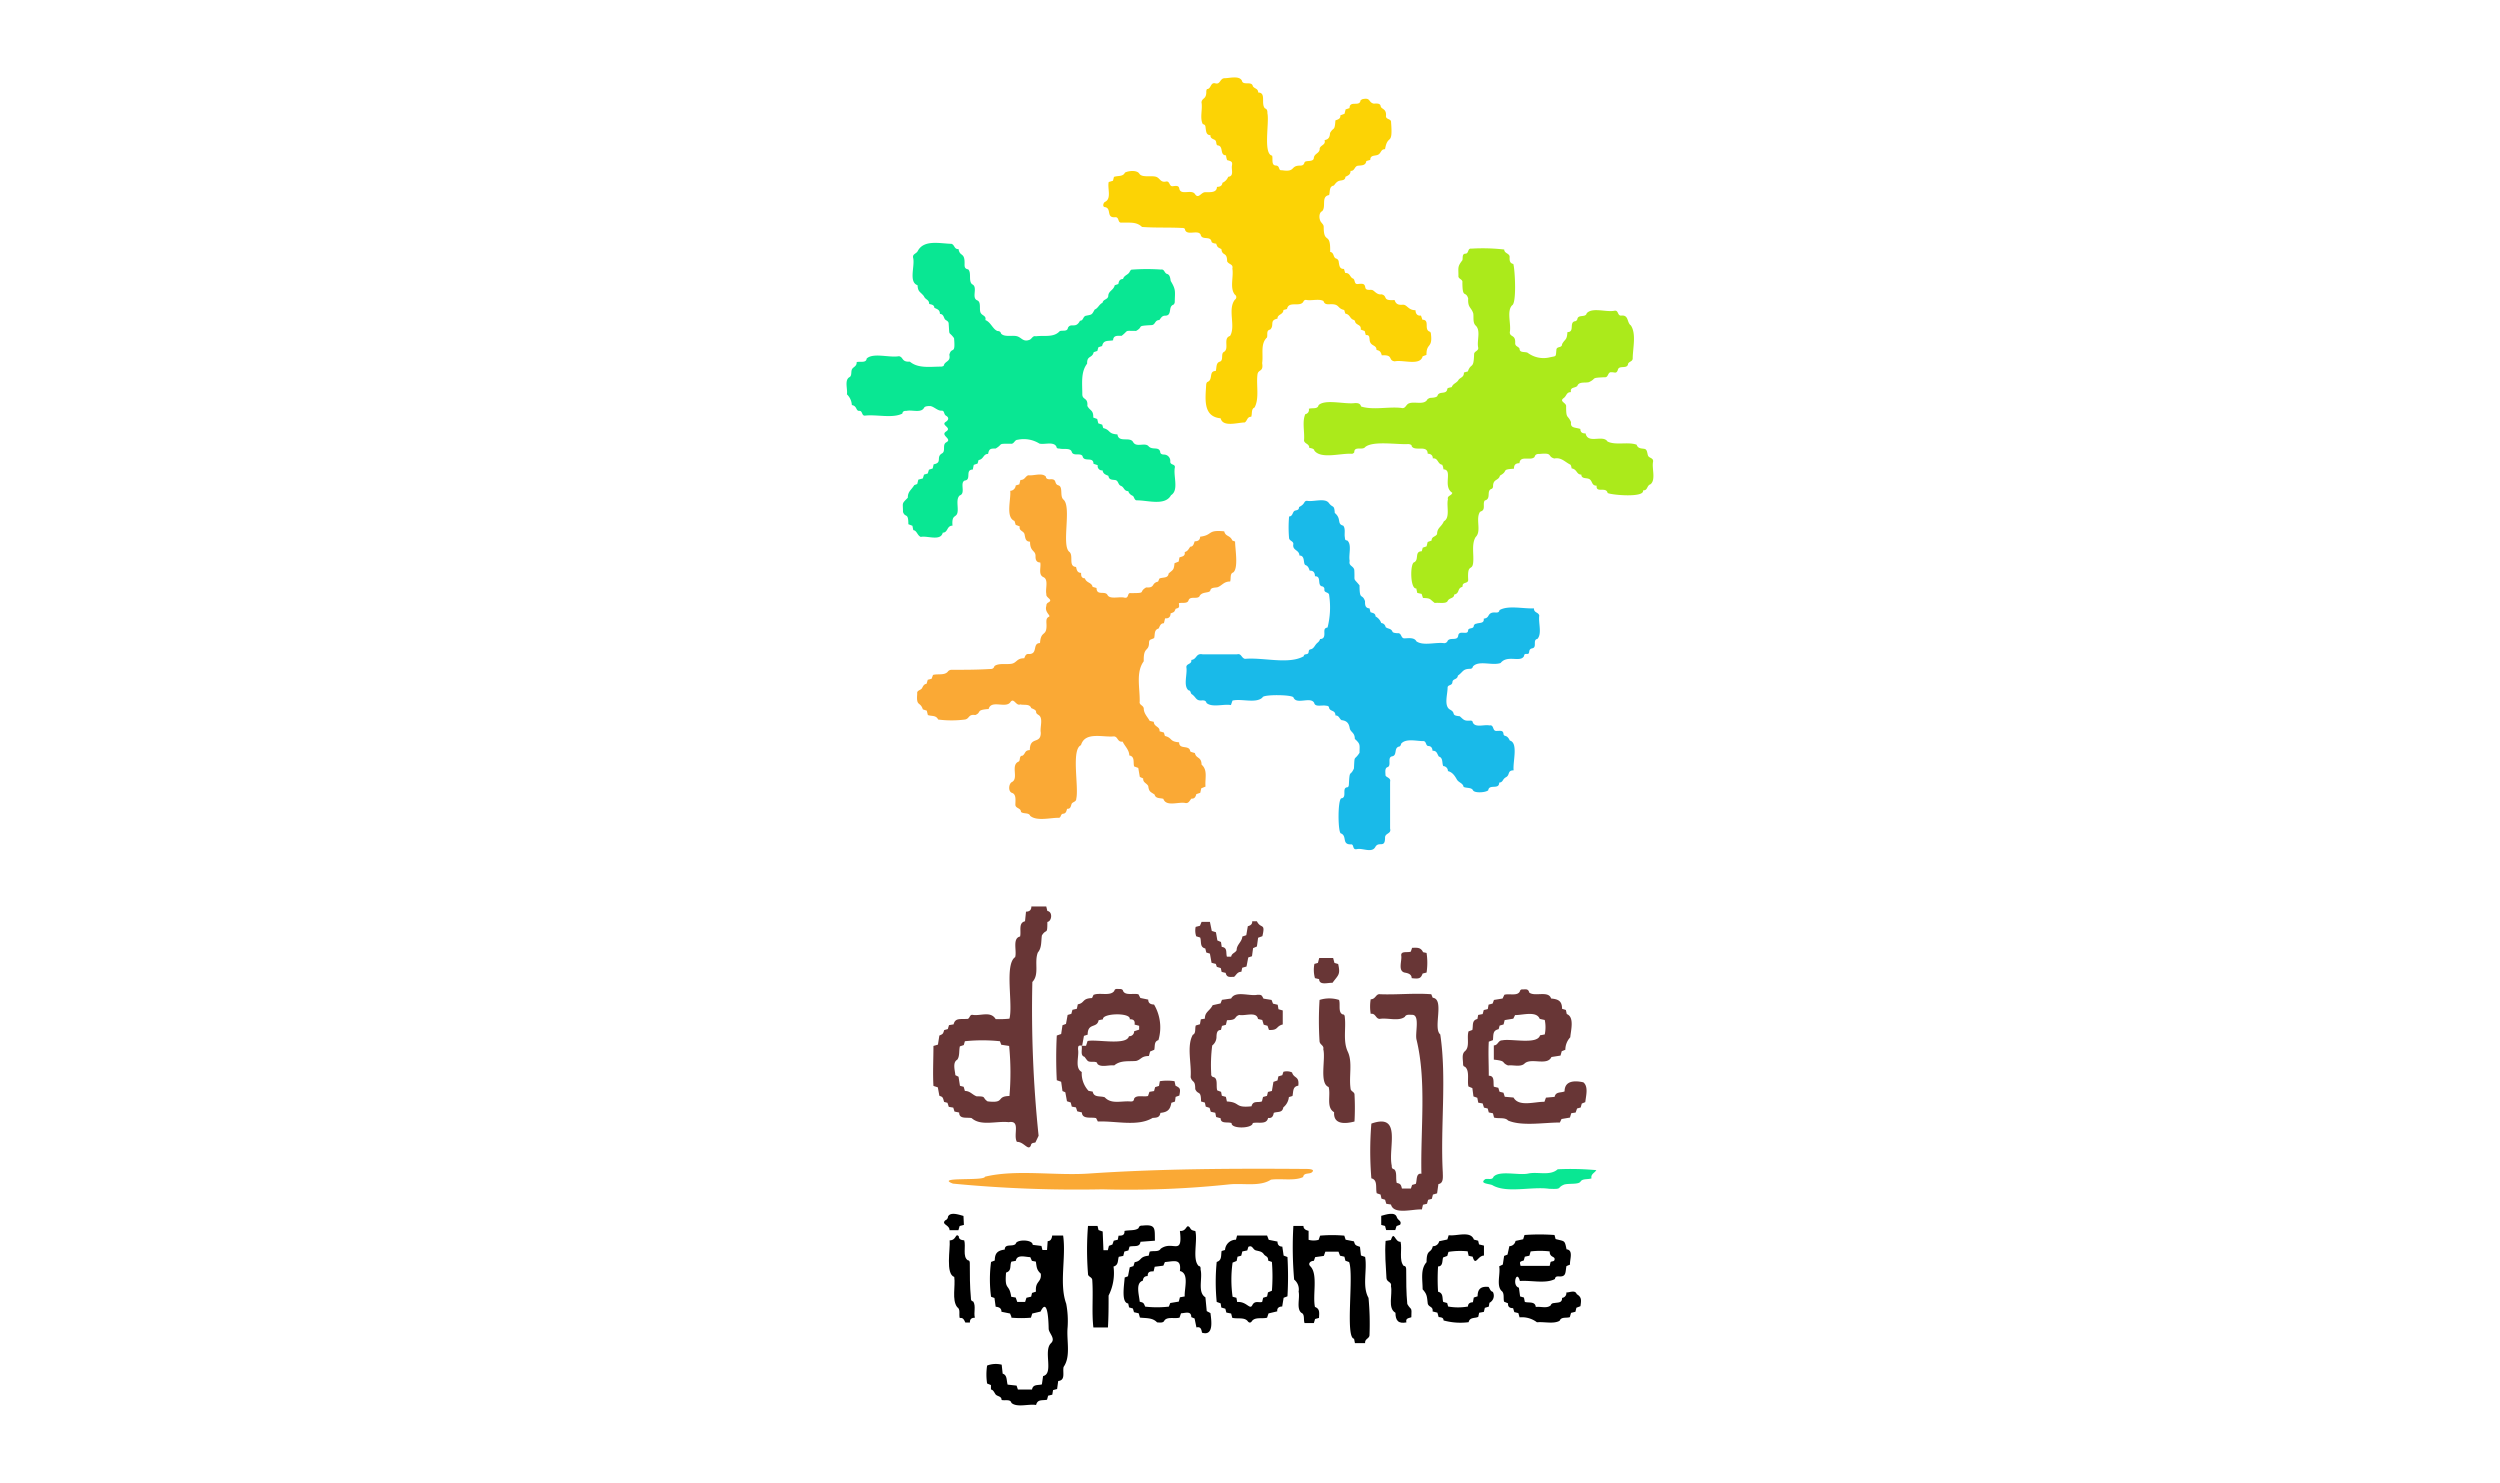 <svg xmlns="http://www.w3.org/2000/svg" viewBox="0 0 228.24 135.43"><defs><style>.cls-1{fill:#fff;}.cls-2{fill:#faa935;}.cls-3{fill:#abea1b;}.cls-4{fill:#09e793;}.cls-5{fill:#fcd305;}.cls-6{fill:#19bae9;}.cls-7{fill:#683636;}</style></defs><title>decije_radionioce</title><g id="Layer_2" data-name="Layer 2"><g id="Layer_1-2" data-name="Layer 1"><rect class="cls-1" width="228.24" height="135.43"/><path class="cls-2" d="M107.33,55.58c-.12.3-.12.3-.46.42,0,.28-.14.49-.5.45l-.11.45c-.31,0-.36.25-.48.48-.44.12-.32.55-.41.87-.31.18-.48.07-.47.51-.05.74-.52.28-.48,1.61-.74,1-.34,2.46-.37,3.68-.06.33.32.32.37.62,0,.48.37.81.54,1.14l.38.09c0,.46.58.42.52.86l.4.12.09.31c.72.18.38.51,1.3.58,0,.68.84.23,1,.74,0,.13.06.13.44.24.11.54.59.3.61,1.06.59.5.29,1.29.36,2l-.39.16-.09.41-.36.12c-.06.22-.14.44-.45.41-.17.19-.25.46-.56.4-.6-.13-1.75.37-2-.38-.28-.09-.71,0-.8-.39-.38-.26-.51-.24-.58-.78-.15-.28-.49-.3-.46-.69l-.31-.14-.14-.82-.38-.14c-.1-.36.09-.91-.44-1,0-.52-.45-.89-.6-1.26-.51.06-.41-.46-.81-.48-1,.1-2.64-.46-3,.8-.91.39-.18,3.81-.43,4.89,0,.32-.37.27-.44.51s-.11.43-.4.41c-.06.22-.1.43-.36.45s-.17.39-.41.37c-.8,0-2,.33-2.6-.18-.11-.32-.64-.15-.84-.36,0-.37-.51-.3-.51-.66s.1-.94-.3-1.07-.3-.88,0-1c.63-.35-.18-1.56.62-1.87.15-.14,0-.53.34-.53.28-.2.17-.49.66-.51,0-1.3,1-.49,1-1.59-.1-.49.26-1.34-.21-1.62s.1-.33-.66-.62c-.14-.42-.66-.25-1-.34-.39.17-.58-.64-.89-.23-.39.65-1.77-.24-2,.65-1.22.08-.61.31-1.22.55-.65-.1-.51.33-.94.41a9.54,9.54,0,0,1-2.45,0c-.2-.42-.6-.28-.94-.41l-.1-.4-.36-.12c-.23-.74-.62-.21-.51-1.42-.07-.33.33-.31.44-.52s.18-.36.41-.39l.11-.37.35-.09.13-.35c.45-.13,1.1.08,1.39-.35a.45.45,0,0,1,.32-.12c1.15,0,2.3,0,3.45-.07.19,0,.37,0,.45-.27.39-.29,1.06-.13,1.55-.21s.48-.52,1.17-.5c.09-.23.15-.43.44-.39.84,0,.27-1,1-1,.08-1.28.69-.45.58-1.9,0-.2,0-.39.23-.5s-.43-.4-.23-1a.3.3,0,0,1,.17-.3c.52-.28-.25-.42-.17-.77-.12-.46.23-1.33-.27-1.55s-.19-.92-.29-1.34c-.38,0-.44-.29-.43-.59,0-.54-.51-.37-.5-1.31-.42,0-.43-.32-.5-.66s-.54-.3-.44-.73l-.37-.14-.11-.36c-.84-.33-.3-2-.39-2.75a.52.52,0,0,0,.5-.49l.33-.1.1-.4c.41,0,.42-.31.71-.43.5.07,1.27-.27,1.62.13,0,.19.17.23.33.24.75-.08.36.42.81.55s.1,1,.46,1.3c.78.67-.23,4.26.56,4.79.37.36-.13,1.32.59,1.36.06.27.11.54.46.54,0,.23,0,.49.35.5.12.43.62.36.7.78l.36.1c0,.75.78.22,1,.64s1.06.13,1.53.24.24-.47.59-.41c1.54,0,.65-.08,1.41-.52.85.06.44-.39,1.09-.53l.12-.28c.31-.14.8,0,.84-.46.41-.36.48-.3.54-.94l.38-.15.07-.38c.23-.09.55-.09.48-.49.29-.07.36-.29.51-.49.28,0,.32-.27.4-.49.29,0,.49-.1.5-.42,1.2-.15.6-.65,2.2-.49.12.51.52.32.74.84l.25.09c0,.67.33,2.46-.18,2.83-.31.09-.18.57-.27.82-.59,0-.72.36-1.14.52-.23.06-.61,0-.67.29s-.8.07-1,.56c-.25.27-.87-.08-1,.38-.12.3-.62.15-.87.23C107.67,55.48,107.67,55.48,107.33,55.58Z"/><path class="cls-3" d="M144.28,39.16c0,.35.22.41.48.41.2,1,1.58.08,2,.74.76.37,1.86,0,2.66.29.11.37.44.33.71.38s.24.39.33.62.5.19.46.54c-.13.63.27,1.64-.23,2.07-.37.11-.23.58-.69.56.18.69-2.86.43-3.23.24-.13-.62-1.09.05-1-.67-.45,0-.37-.35-.61-.56s-.78,0-.79-.45c-.46,0-.36-.48-.89-.57,0-.06-.05-.29-.11-.34-.49-.23-.82-.69-1.47-.56-.66-.19-.09-.54-1.3-.42-.22,0-.43,0-.5.28-.36.39-1.32-.19-1.38.57-.33,0-.51.13-.5.5-1.24.08-.45.18-1.28.63-.13.5-.64.27-.63,1,0,.08-.07.2-.13.21-.52.16,0,.91-.62,1.06-.24.27.12.86-.37,1a.32.32,0,0,0-.15.19c-.27.66.2,1.66-.32,2.15-.4.66-.14,1.61-.23,2.37s-.54,0-.45,1.53c0,.38-.48.18-.51.53,0,.05,0,.12-.06.13-.44.13-.19.59-.71.69,0,.37-.45.28-.59.58s-.82.13-1.18.19c-.5-.37-.33-.43-1.08-.46l-.12-.37-.4-.09-.09-.41c-.57.09-.58-2.33-.18-2.39.45-.24,0-1,.68-1l.09-.33.35-.12.1-.4.36-.13c0-.39.35-.32.5-.59,0-.59.4-.64.62-1.17.6-.31.22-1.42.37-2-.09-.36.34-.32.4-.6-.92-.57.1-2.11-.81-2.14a1.23,1.23,0,0,0-.11-.42c-.44-.06-.36-.64-.86-.58,0-.29-.18-.42-.47-.43,0-.83-1.15-.19-1.45-.67,0-.16-.17-.19-.31-.21-1,.07-3.21-.32-3.94.27-.24.33-1-.11-1,.47,0,.06-.14.15-.21.15-1-.08-2.83.52-3.44-.3,0-.16-.29-.22-.46-.24,0-.4-.4-.34-.48-.66.08-.77-.19-1.73.12-2.42a.39.39,0,0,0,.32-.49c.31-.11.81.07.89-.33.6-.58,2.41-.06,3.32-.19.24,0,.48,0,.56.31,1.1.35,2.47,0,3.66.13.43.12.41-.34.76-.43.52-.17,1.37.2,1.65-.37,0,0,.14-.09.22-.11s.56,0,.68-.18c.13-.5.83-.08.9-.63,0-.13.31-.14.41-.18.12-.34.44-.36.6-.63s.52-.23.51-.7l.36-.1c.3-.84.53-.13.57-1.57,0-.29.44-.29.37-.62-.13-.62.26-1.55-.23-2-.28-.26-.16-.77-.22-1.12-.19-.57-.51-.49-.46-1.36-.25-.75-.52.08-.53-1.44.06-.33-.41-.31-.36-.63,0-.75-.1-.82.36-1.41.06-.22-.05-.59.28-.6s.17-.51.54-.46a17.21,17.21,0,0,1,3,.08c0,.39.55.33.49.74,0,.24,0,.51.34.58.15.47.32,3.61-.12,3.78-.5.55-.06,1.7-.2,2.45,0,.49.54.18.49,1,0,.32.31.29.4.51,0,.39.47.25.73.36a2.41,2.41,0,0,0,2,.43c.64-.15.57,0,.63-.66,0-.41.52-.15.52-.55.28-.51.44-.32.49-1.1.71,0,.1-.93.73-1,.07,0,.17-.12.18-.2.08-.44.76-.1.85-.52.51-.57,1.77-.08,2.53-.23.4-.08.25.48.63.44.7-.07.49.64.87.9.51.76.18,2.06.17,3,0,.3-.32.28-.42.49-.05.54-.81.11-.93.54s-.34.22-.55.25c-.41-.09-.28.49-.66.45-1.37.06-.67.09-1.44.45-.35.09-.91-.08-1.06.35-.23.21-.67.08-.58.56-.43,0-.38.34-.66.54-.46.33.28.42.22.78,0,1.18.14.71.45,1.42C143.36,39.09,143.75,39,144.28,39.16Z"/><path class="cls-4" d="M83.38,48.4,83.3,48l-.37-.14c0-1.12-.28-.54-.49-1.12,0-.89-.15-.7.44-1.3,0-.57.29-.67.59-1.15l.27-.1.1-.4.41-.11.11-.35.34-.1.11-.35.34-.11.09-.38c.84-.15.17-.67.77-1,.35-.2,0-.78.37-1,.63-.32-.58-.63,0-1s-.57-.57,0-.9c.25-.17.25-.39,0-.53s-.11-.49-.44-.47-.66-.36-1-.42c-.19,0-.48,0-.57.15-.27.52-1.11.17-1.6.29-.18,0-.35,0-.39.25-.9.45-2.31.07-3.37.18-.37.07-.23-.45-.56-.43s-.18-.45-.68-.53A1.46,1.46,0,0,0,77.32,36c.08-.47-.23-1.25.2-1.55.28-.11.15-.5.26-.73s.45-.26.43-.66c.29-.09.88.11.91-.32.58-.57,2.09-.06,2.95-.22.44.09.21.54,1,.5.76.64,1.87.45,2.86.45.08,0,.23-.06.23-.08.09-.45.66-.34.51-1,.21-.81.58.1.43-1.52-.52-.71-.4-.07-.49-1.31,0-.22-.17-.27-.31-.38s-.12-.51-.49-.52c0-.38-.24-.43-.51-.56,0-.27-.26-.3-.47-.35,0-.42-.35-.37-.48-.71-.34-.43-.55-.37-.58-1-.85-.29-.21-1.79-.41-2.52-.06-.35.3-.34.43-.61.56-1.05,2-.68,3.07-.65.31.09.24.51.65.48.12.74.59.24.55,1.38,0,.22,0,.42.33.47.33.31,0,1.06.36,1.36.57.25-.1,1.25.47,1.47.37.16.17.76.29,1.09s.56.28.45.71c.5.19.66.82,1.1,1,.16,0,.29.05.33.23.3.35,1,.14,1.43.24s.57.54,1.12.35c.27-.06.31-.42.63-.34.78-.1,1.63.14,2.18-.47.25-.1.7.08.75-.31.28-.49.71.13,1.1-.64.32,0,.25-.36.52-.45.58-.12.54-.06.82-.57.32-.12.39-.47.72-.62.05-.33.47-.28.52-.6,0-.49.49-.53.59-1l.33-.11c.05-.25.11-.45.43-.46.1-.35.44-.36.59-.63s.15-.21.3-.23a18.5,18.5,0,0,1,2.58,0c.32-.06.29.33.55.4s.29.38.33.64c.49.81.39.92.37,1.93,0,.08-.07.22-.13.24-.5.17-.07,1-.75,1-.29,0-.38.22-.53.4-.43,0-.34.44-.71.46-1.51.08-.65.11-1.41.53-1.14,0-.62-.1-1.32.45-.34,0-.76-.08-.78.41-.47.09-.88-.06-1,.52l-.34.11-.1.34-.33.11c-.14.59-.62.27-.6,1.05-.59.76-.44,1.81-.44,2.79,0,.55.53.27.46,1.07.25.47.56.35.54,1.06l.36.13.1.4.36.12.09.31c.7.18.41.53,1.3.58.1.8,1.14.17,1.43.7s1.08,0,1.41.38.93,0,1.06.5c0,.19.15.25.32.26a.58.58,0,0,1,.6.65c0,.33.47.19.42.53-.16.77.39,2.08-.35,2.53-.54,1-2.13.46-3.12.47-.25,0-.23-.35-.39-.42s-.34-.21-.39-.42c-.41,0-.37-.37-.67-.48s-.2-.51-.57-.54-.52-.06-.58-.38c-.26-.11-.48-.17-.53-.5a.39.39,0,0,1-.44-.47l-.39-.13c0-.7-.89-.1-1-.71-.22-.32-.89.08-1-.43-.18-.33-.78-.15-1.11-.25-.14,0-.25,0-.28-.19-.27-.47-1.08-.15-1.54-.26a2.7,2.7,0,0,0-2-.35c-.28,0-.32.42-.63.36-1.27,0-.63,0-1.37.44-.45,0-.6,0-.69.49-.46,0-.39.49-.87.56l-.09.32-.35.12-.09.43c-.73,0-.09.94-.73,1-.49.2.12,1.18-.46,1.36-.38.34-.1,1.1-.21,1.58s-.54.13-.45,1.18c-.54,0-.4.64-.89.64-.18.81-1.44.25-2,.39C83.74,48.89,83.72,48.44,83.38,48.4Z"/><path class="cls-5" d="M101.22,16.62l.39-.12.09-.35c.34-.13.83,0,1-.39.31-.17,1.1-.26,1.32.1s1,.17,1.45.26.43.58,1,.45c.36-.05.25.48.61.43s.56-.05.59.25c.16.61,1.12,0,1.43.47s.55-.14.89-.17,1.11.12,1.11-.49c.24,0,.48-.07.5-.37a1,1,0,0,0,.53-.55c.55-.05.28-.64.34-1s0-.41-.44-.52a1.89,1.89,0,0,1-.1-.44c-.59,0-.21-.79-.71-.9-.23,0-.13-.3-.25-.45s-.49-.13-.46-.49c-.37,0-.39-.31-.43-.57s0-.37-.27-.44c-.29-.56,0-1.37-.12-2,.08-.44.46-.24.44-1,0-.07.05-.2.07-.2.38,0,.3-.65.76-.52s.41-.47.85-.47,1.32-.26,1.57.22c.09.49.9,0,1,.51.16.25.48.19.49.58.76,0,.22,1,.61,1.44.23.08.23.26.23.45.19.83-.41,3.72.43,3.87.09.28-.1.88.33.9s.2.49.56.43c1.25.2.77-.39,1.59-.42.2,0,.4,0,.47-.27s.82,0,.86-.43.57-.41.53-.88c.13-.33.57-.3.45-.75.39-.07.47-.28.5-.65.34-.59.42-.12.49-1.15.23-.08.48-.14.45-.46l.38-.14.1-.4.36-.12c0-.74.93-.08,1-.7,0,0,.12-.11.2-.12.75-.16.5.29,1,.41.22,0,.59-.07.64.23s.52.2.49.85c-.07.41.48.26.46.62.18,2.27-.3,1-.55,2.46-.39,0-.34.33-.61.49s-.74,0-.74.49l-.36.1c-.06.43-.42.39-.76.43s-.28.5-.68.47c0,.34-.21.42-.47.54,0,.33-.31.31-.53.36s-.37.23-.52.44c-.46.07-.33.55-.44.87-.76.12-.24,1.05-.63,1.47-.34.15-.29.76-.1,1s.23.26.24.45c0,1.56.6.45.59,2.06,0,.08,0,.21,0,.21.37.05.26.5.53.6a.33.33,0,0,1,.25.32c.06.31.06.65.48.63l.11.37c.42,0,.38.25.64.48.33.06.12.57.51.53s.63-.07.68.29.45.19.65.26.42.46.84.39c.62.16,0,.61,1.19.52.13.4.36.46.75.43s.49.51,1.16.5c0,.26.12.54.5.49l.13.38c.72,0,.1.9.67,1.09.06,0,.11.14.11.22.16,1.34-.42.77-.41,1.9l-.35.13c-.22.9-1.8.29-2.55.46-.64-.09-.07-.62-1.18-.55-.08-.3-.16-.43-.48-.49,0-.42-.37-.35-.55-.65s.05-.75-.43-.71l-.1-.37-.36-.13c.06-.48-.38-.37-.51-.7,0-.07-.07-.17-.12-.18-.38-.1-.32-.5-.78-.58l-.1-.33c-.7-.15-.36-.59-1.38-.52-.2,0-.43,0-.51-.3-.44-.23-1.08,0-1.58-.1a.24.24,0,0,0-.26.17c-.32.52-1.35-.11-1.49.66l-.33.09c0,.44-.56.38-.54.79-.78.16-.25.61-.67,1-.38.07-.21.46-.29.72-.62.58-.32,1.53-.44,2.34.14.85-.37.53-.43,1.06-.12.93.19,2.19-.27,3-.32.12-.19.56-.3.84-.39,0-.34.36-.59.52-.65,0-2,.46-2.2-.38-1.64-.15-1.39-1.8-1.32-3.07,0-.09.06-.24.12-.25.54-.21.08-1,.75-1,.1-.28,0-.74.37-.85s.08-.71.36-.88c.56-.29-.11-1.26.58-1.47.54-.89-.25-2.43.44-3.31a.27.27,0,0,0,0-.46c-.49-.59-.1-1.63-.23-2.38.1-.43-.34-.36-.48-.67,0-.89-.45-.43-.52-1.11-.36-.17-.36-.17-.48-.5-.12,0-.37-.05-.42-.16-.08-.6-.89-.09-1-.67-.26-.46-1.23.14-1.42-.43,0-.17-.19-.17-.33-.17-1.2-.06-2.41,0-3.6-.09-.51-.5-1.14-.37-1.83-.4-.43.08-.21-.51-.61-.49-.86.09-.31-.8-.93-.92-.27,0-.17-.41,0-.48C101.5,18.13,101.09,17.2,101.22,16.62Z"/><path class="cls-6" d="M121.92,65.32c0-.52-.47-.33-.58-.69,0-.16-.14-.2-.28-.2-.33-.09-1,.16-1.08-.26-.33-.61-1.61.2-1.89-.49-.07-.27-2.84-.3-2.83,0-.61.57-1.9.08-2.74.28l-.14.41c-.68-.12-1.71.25-2.23-.19-.05-.2-.19-.24-.37-.24-.63.08-.55-.3-1-.58-.1-.11-.06-.32-.28-.34-.49-.42-.08-1.48-.19-2.11,0-.36.52-.24.45-.66.54-.06.39-.64,1.05-.51h3.12c.41-.12.39.33.73.41,1.69-.15,4,.54,5.37-.24,0-.23.26-.14.38-.24s0-.35.24-.39.33-.24.48-.44.3-.21.39-.5c.37,0,.4-.28.39-.57s0-.43.29-.48a7.47,7.47,0,0,0,.15-2.92c0-.36-.47-.2-.44-.55a.25.25,0,0,0-.23-.29c-.45-.13,0-.94-.63-.92,0-.31-.13-.53-.48-.51-.08-.21-.13-.42-.38-.51s0-.89-.56-.87c0-.52-.63-.45-.56-1,.06-.32-.32-.31-.38-.57a11.13,11.13,0,0,1,0-2c.37,0,.29-.48.57-.54s.32-.11.34-.32c.61-.3.38-.54.72-.57.6.12,1.64-.29,2,.2s.49.11.54.91c.65.54.16,1,.77,1.16.22.25.1.72.14,1s0,.32.24.36c.43.39.09,1.29.21,1.86-.11.48.33.43.42.81.07,1.17-.15.65.48,1.42,0,1.44.24.69.5,1.44,0,.32,0,.64.41.66l.09.35c.19.08.46.08.46.39a1.06,1.06,0,0,1,.52.6.44.44,0,0,1,.4.37c.2.18.51.1.63.43.06.1.29.12.45.13.41-.06.28.49.66.47s.89-.09,1.07.27c.63.44,1.75.06,2.55.17a.36.36,0,0,0,.27-.14c.17-.48.93,0,1-.55s.85,0,.9-.45c0-.32.5-.11.52-.44a.26.26,0,0,1,.24-.2c.29-.11.73,0,.67-.46.5-.06.35-.36.67-.51s.7.11.77-.27c.8-.46,2.16-.11,3.14-.16,0,.43.41.33.49.66-.1.65.27,1.65-.17,2.13-.47.08,0,.77-.47.86s-.11.56-.51.51c-.13,0-.23,0-.24.19-.32.64-1.52-.15-2.14.64-.76.27-2-.28-2.53.32a.24.24,0,0,1-.23.21c-.71,0-.64.27-1.14.62-.05.4-.47.25-.5.6s-.44.2-.44.51c0,.6-.36,1.68.23,2s0,.52.88.6c.36.32.4.44.94.4.12,0,.23,0,.25.17.23.51,1.06.16,1.52.27.44-.09.25.5.62.5s.62-.08.66.26.3,0,.58.62c.8.2.25,2,.35,2.72-.59,0-.32.42-.69.62s-.24.46-.63.5c0,.69-.92.09-1,.7-.23.21-1.25.28-1.39,0s-.61-.18-.86-.31c-.06-.35-.45-.39-.61-.67s-.39-.68-.82-.77a.45.45,0,0,0-.43-.46c-.13-.31,0-.76-.4-.87-.17-.26-.17-.54-.58-.53,0-.2-.09-.42-.37-.43s-.16-.48-.5-.45c-.59,0-1.59-.27-2,.25,0,.09-.08.23-.14.24-.56.09-.17.81-.67.9s0,.89-.46,1c-.23.12-.15.49-.15.71s.52.22.42.61c0,1.42,0,2.85,0,4.28.14.5-.48.39-.46.84,0,1-.58.27-.89.84s-1.16.08-1.66.19-.22-.49-.6-.43c-.81,0-.3-.77-.87-1-.3,0-.32-3.32.07-3.21.48-.11,0-.92.47-1,.16,0,.17-.16.18-.29.07-1.4.11-.65.46-1.43.07-1.32,0-.65.51-1.43,0-.73.11-.78-.43-1.27,0-.61-.4-.59-.47-1s-.25-.66-.73-.71C122.27,65.64,122.27,65.31,121.92,65.32Z"/><path class="cls-7" d="M94.82,103.69l-.29.61c-.15.06-.38,0-.42.29-.24.52-.64-.37-1.27-.34-.37-.63.38-2-.75-1.8-1.11-.13-2.54.39-3.38-.37-.4-.1-1.15.13-1.14-.51l-.43-.09-.11-.36-.41-.07-.12-.37-.31-.08c-.12-.45-.12-.45-.43-.56l-.14-.77-.4-.13c-.07-1.2,0-2.42,0-3.65l.41-.12.13-.83c.33-.14.33-.14.44-.5l.33-.09.11-.36.42-.07c.14-.62.65-.45,1.18-.5.32.06.24-.4.54-.37.73.13,1.66-.38,2.12.39A9.11,9.11,0,0,0,92.16,93c.34-1.34-.47-4.95.52-5.62.17-.57-.28-1.72.45-1.88.12-.49-.18-1.25.45-1.39l.09-.88c.3,0,.49-.13.49-.47h1.36l.1.41c.5.06.42.93,0,1,0,1.25-.08.56-.5,1.23-.08.53,0,1.14-.37,1.56-.35.89.17,2-.5,2.69A111.22,111.22,0,0,0,94.82,103.69Zm-2.69-8.2-.72-.11-.12-.32a15.55,15.55,0,0,0-3.2,0l-.1.35-.36.12c-.09.39,0,.92-.24,1.22-.45.25-.2,1-.17,1.41l.29.14.13.83.34.09.11.38c.49,0,.66.34,1.07.49.94,0,.48.11,1,.46,1.66.2.73-.47,2-.49A25,25,0,0,0,92.13,95.49Z"/><path class="cls-7" d="M136.38,96.74v-1.3c.39,0,.38-.46.76-.46.82-.18,3.21.42,3.46-.46l.43-.08a3.25,3.25,0,0,0,0-1.32l-.46-.1c-.29-.76-1.58-.33-2.25-.35l-.16.33-.79.13-.1.4-.36.1-.09.33c-.55.12-.47.47-.52,1l-.38.14c-.06,1,0,2,0,3.11.56,0,.39.58.46,1l.41.1.11.36.36.09.12.37.8.07c.48.88,1.94.37,2.82.39l.14-.38.79-.07c.11-.5.56-.35.91-.5,0-1,.94-1,1.71-.83.49.38.24,1.25.18,1.81l-.32.13-.1.36-.33.09-.13.37-.4.06-.12.4-.77.13-.15.32c-1.46,0-3.47.36-4.73-.18-.27-.32-.88-.15-1.28-.27l-.1-.39-.38-.08-.1-.36-.34-.08-.12-.38-.4-.07-.09-.45-.35-.12-.1-.76-.36-.15c-.13-.54.15-1.45-.33-1.81-.13,0-.16-.15-.16-.27,0-.35-.14-.87.16-1.13.49-.4.16-1.24.34-1.82l.35-.13c.09-.42-.07-.88.46-1l.07-.37.41-.08.1-.37.37-.09.07-.4.37-.1.12-.33.79-.13.16-.34c.42-.14,1.21.15,1.42-.32a.21.21,0,0,1,.25-.17c.24,0,.52-.09.6.28.49.42,1.76-.21,2,.55.66.06,1,.23,1,.94l.35.11.08.37c.72.27.37,1.5.32,2.12a1.66,1.66,0,0,0-.45,1.14l-.33.13-.11.4-.83.13c-.4.86-1.91,0-2.49.63-.38.3-1,.08-1.47.14C137,97,137.61,96.87,136.38,96.74Z"/><path class="cls-7" d="M98.8,95.45c-.35,0-.37,0-.38.34.12.65-.33,1.71.34,2.08a2.33,2.33,0,0,0,.62,1.72l.38.07c.1.57.71.37,1.1.52.6.66,1.52.31,2.34.38.18,0,.31,0,.34-.26.21-.37.87-.13,1.27-.24l.13-.38.42-.07.1-.36.35-.11.08-.43a4.31,4.31,0,0,1,1.34,0l.09.41c.44.22.47.27.35.9l-.34.12-.06.43-.33.11c-.1.6-.32.86-1,.92-.06.43-.34.44-.71.46-1.36.82-3.35.26-5,.33l-.16-.31c-.43-.12-1.27.14-1.3-.52l-.42-.1-.12-.36-.38-.07-.1-.38-.34-.11-.15-.82L97,99.61l-.12-.85-.4-.14a39.66,39.66,0,0,1,0-4.08l.4-.14.12-.8.32-.12.15-.82.34-.1.1-.37.4-.09.09-.41c.66-.12.36-.54,1.3-.57l.13-.29c.56-.25,1.52.15,1.9-.36.05-.24.26-.18.43-.18s.34,0,.38.2c.23.43,1,.16,1.4.29l.17.33.72.15c0,.34.22.44.53.45a4.11,4.11,0,0,1,.4,3.25c-.42.12-.3.55-.38.88L105,96l-.11.41c-.72,0-.69.33-1.17.45-.7.06-1.42-.08-2,.41-.47-.07-1.21.22-1.54-.15,0-.15-.15-.17-.29-.18-.62,0-.53,0-.88-.46-.42-.11-.18-.67-.26-1l.4,0,.14-.44c.84-.18,3.57.44,3.78-.44a.43.43,0,0,0,.47-.45L104,94v-.35l-.42-.11c.06-.34-.09-.51-.44-.48.16-.64-2.55-.57-2.44,0l-.4.08c-.14.77-1,.2-1,1.32l-.34.11Z"/><path class="cls-7" d="M127.52,108c.36.06.39.19.47.51h.82l.11-.33.34-.1c.12-.34,0-1,.51-.92-.09-4.06.48-8.41-.44-12.22-.17-.56.34-2.28-.39-2.29-.23,0-.57-.07-.68.18-.56.44-1.58.07-2.29.19-.39,0-.36-.54-.83-.46a4,4,0,0,1,0-1.33c.47,0,.46-.53.87-.46,1.55.06,3.11-.12,4.66,0l.13.32c1.11.12,0,2.8.69,3.35.6,4,0,8.44.23,12.59,0,.38.1,1-.4,1.07l-.12.85-.38.11-.1.39-.34.09-.1.36-.37.09-.1.43c-.8-.06-2.57.52-2.82-.45l-.43-.07-.11-.37-.33-.1-.08-.37-.35-.12c-.13-.47.12-1.22-.49-1.36a30.4,30.4,0,0,1,0-5c2.83-1,1.51,2.21,1.86,3.83,0,.16,0,.3.22.34C127.57,107,127.4,107.58,127.52,108Z"/><path d="M95,119.74l-.76.18-.12.38a10.6,10.6,0,0,1-1.78,0c0-.14-.08-.23-.12-.38l-.79-.16c0-.34-.23-.43-.53-.46l-.11-.8-.31-.11a12,12,0,0,1,0-3.18l.34-.13c0-.67.25-.91.91-1,0-.58.72-.22,1-.52.06-.43,1.57-.41,1.55.09l.8.1.09.37h.42l.06-.81c.28,0,.38-.24.41-.51h1c.29,2-.38,4.41.28,6.22a8.42,8.42,0,0,1,.13,2.14c-.12,1.22.32,2.65-.37,3.64-.1.5.2,1.21-.49,1.28l-.1.73-.37.1-.07.42-.38.09-.1.37c-.45.09-.86-.07-1,.48-.67-.12-1.74.26-2.25-.19-.1-.38-.6-.18-.9-.27,0-.38-.42-.3-.57-.54s-.19-.36-.4-.42l0-.4-.35-.14a5.31,5.31,0,0,1,0-1.64,2.23,2.23,0,0,1,1.33-.08l.09.82c.42.13.34.58.45,1l.82.09.12.36h1.29c.09-.51.55-.37.9-.47l.11-.76c1-.22,0-2.32.72-3,.46-.43-.2-.91-.21-1.32S95.69,118.3,95,119.74Zm-1.29-1.26.43-.1.08-.34.36-.12c-.09-1,.53-.81.44-1.64-.38-.35-.37-.57-.45-1.1l-.36-.07-.15-.34c-.43,0-1.22-.29-1.32.34l-.4.07c-.18.34.06.84-.49,1-.15,1.73.29.93.47,2.21l.41.07.14.4h.72Z"/><path class="cls-7" d="M111.13,99.55l.35.13.07.36.37.1.09.42c1.28.07.65.61,2.25.44.13-.56.62-.3.95-.45l.1-.4.36-.1.09-.36.36-.09.14-.83.37-.13.08-.37.36-.11.1-.31a1.14,1.14,0,0,1,.79.06c.16.57.68.3.57,1.21-.53.08-.44.51-.53.94l-.33.1a1.38,1.38,0,0,1-.51.94c-.08.53-.53.36-.87.5-.05.26-.13.52-.52.46-.12.65-.92.35-1.4.47,0,.51-2,.56-1.93,0-.38-.13-1,.1-1-.44l-.41-.11-.08-.39-.41-.09-.11-.36-.35-.11-.08-.37-.35-.1c0-1.08-.28-.55-.53-1.13,0-.89-.26-.53-.42-1.09.1-1.21-.38-2.85.2-3.87.31-.12.17-.58.27-.85l.38-.11.08-.45L110,93c0-.64.44-.68.71-1.23l.72-.16.13-.33.84-.12c.38-.74,1.68-.19,2.39-.34.38,0,.38,0,.56.35l.74.12.13.34.43.1.07.41.39.11v1.28c-.65.16-.37.55-1.26.5l-.13-.38-.35-.1-.13-.43-.39-.09c-.12-.72-1.19-.25-1.71-.37-.53.18-.13.47-1.12.48l-.1.42-.36.1-.09.37c-.37,0-.39.31-.41.58a1,1,0,0,1-.39.84,14,14,0,0,0-.09,2.6.25.25,0,0,0,.23.29C111.22,98.48,111,99.18,111.13,99.55Z"/><path class="cls-2" d="M100.64,108.58A117.67,117.67,0,0,1,87,108.06c-1.72-.65,2.91-.21,2.92-.63,2.88-.7,6.51-.06,9.63-.3,6.46-.43,13-.46,19.63-.41.24,0,1,0,.55.34-.27.14-.7,0-.76.4-.79.38-2,.11-2.94.24-1,.66-2.51.3-3.81.43A86.85,86.85,0,0,1,100.64,108.58Z"/><path d="M118.08,111.92H119c0,.28.2.38.47.45v.82a1.7,1.7,0,0,0,.92,0l.13-.38a12.55,12.55,0,0,1,2.21,0l.12.37.76.15c.11.35.11.35.55.5l.09.79.38.13c.21,1.2-.29,2.69.31,3.74a25.32,25.32,0,0,1,.09,3.39c0,.34-.44.33-.4.74h-.93l-.08-.4c-.83-.09,0-5.81-.45-7l-.34-.12-.09-.37-.4-.09-.14-.37H121l-.14.39-.79.11-.12.34c-.32,0-.58.26-.31.51.7.72.18,2.63.41,3.7.48.17.38.57.37,1l-.36.1-.11.37h-.85c-.12-.31.05-.81-.3-.94-.46-.39-.11-1.34-.24-1.93a1.15,1.15,0,0,0-.41-1.1A34.12,34.12,0,0,1,118.08,111.92Z"/><path d="M138.67,117.56l.11.8.35.1.08.4c.34.11.95-.08,1,.46.46-.06,1,.16,1.36-.14.06-.18.19-.21.35-.22.34-.06.71,0,.69-.47A.43.43,0,0,0,143,118c.32,0,.81-.26.95.15.48.29.41.57.34,1.1l-.37.14-.09.37-.4.1-.11.39c-.32.11-.78-.06-.93.33-.56.32-1.41.07-2.07.14a2.26,2.26,0,0,0-1.59-.45l-.11-.39-.37-.09-.11-.36c-.26,0-.5-.09-.46-.44l-.36-.15c-.1-.3.06-.79-.25-1-.47-.51-.07-1.54-.2-2.23l.33-.16.12-.79.31-.12.17-.77a.57.57,0,0,0,.56-.48l.7-.15.12-.39a19.24,19.24,0,0,1,2.74,0l.1.37c.86.23.82.08,1,.94.67.06.26,1,.32,1.39l-.33.14c-.11.57,0,1-.7.94-.17,0-.32,0-.35.24-.85.45-2.18.1-3.2.18C138.48,115.85,138,117.39,138.67,117.56Zm2.81-3.31a7.23,7.23,0,0,0-1.74,0l-.11.39-.42.09-.1.35c-.38.11-.38.11-.29.49.87,0,1.76,0,2.66,0l.08-.35c.12-.11.36,0,.37-.27S141.47,114.81,141.48,114.25Z"/><path d="M107.72,112.38c.66.05.55-.68.89-.33.16.25.16.26.52.34.23.89-.31,2.63.32,3.2.18,0,.16.2.16.33.2.77-.31,2.07.44,2.52l.12,1.26.34.18c.08.65.33,2.13-.77,1.79-.06-.27-.09-.58-.51-.48l-.17-.82-.3-.12c0-.6-.54-.37-.94-.35l-.13.39c-.43.14-1.19-.14-1.42.33-.13.18-.44.11-.63.11-.42-.45-1-.37-1.57-.44l-.11-.39-.43-.1-.1-.34-.35-.1L103,119c-.64-.06-.38-1.59-.32-2.37l.3-.11.16-.82.34-.11.11-.36c.68-.11.39-.51,1.28-.59l.09-.37c.31-.11.82.06,1-.26C107.06,113.19,108,114.74,107.72,112.38Zm0,3.67c.15-1.18-.5-.9-1.37-.83l-.14.33-.79.1-.1.42c-.28,0-.55,0-.54.43-.32,0-.42.19-.44.42-.71.2-.33,1.35-.29,1.92.35.09.35.09.5.45a9.74,9.74,0,0,0,2.16,0l.13-.33.78-.13.1-.39.44-.08C108.11,117.68,108.58,116.3,107.77,116.05Z"/><path d="M111.53,114.21l.31-.09a1,1,0,0,1,1-.94l.1-.38h2.74l.15.39.8.16c0,.25.11.46.44.46l.12.82.35.13a30.71,30.71,0,0,1,0,3.59l-.35.13-.13.8c-.27,0-.49.12-.45.44l-.8.19-.13.39c-.44.12-1.06-.08-1.37.29-.12.21-.29.2-.42,0-.33-.35-.93-.16-1.39-.28l-.1-.39-.44-.09-.09-.35-.37-.11-.06-.38-.36-.13a18.54,18.54,0,0,1,0-3.65C111.58,115.06,111.45,114.61,111.53,114.21Zm1.42,4.66c.86-.08,1.15.75,1.38.29s.61-.2.9-.3l.09-.38.36-.11.08-.38.36-.15a16.49,16.49,0,0,0,0-2.63l-.34-.12c0-.44-.23-.34-.41-.6s-.46-.26-.73-.34-.29-.51-.67-.32l-.1.33-.45.09-.1.39-.34.09-.08.39-.37.15a11.24,11.24,0,0,0,0,3.12l.35.09Z"/><path class="cls-7" d="M121.3,99.24c-.88-.32-.25-2.58-.49-3.45.09-.35-.3-.39-.34-.71a29.94,29.94,0,0,1,0-3.79,2.92,2.92,0,0,1,1.78,0c.14.4-.11,1.14.33,1.32.19,0,.19.17.2.31.11,1-.18,2.15.27,3.1s.09,2.25.25,3.34c0,.28.33.3.36.54a23,23,0,0,1,0,2.49c-.84.22-1.94.3-1.86-.85C121.05,101.11,121.51,100,121.3,99.24Z"/><path d="M102.12,112.81c.28,0,.57,0,.54-.43.42-.1,1,0,1.29-.26.06-.22.2-.23.38-.23,1.24-.13,1.08.31,1.11,1.38l-1.32.1c-.06.54-.6.33-1,.44l-.1.35-.37.1-.1.4-.41.08c-.11.31,0,.76-.48.89a4.55,4.55,0,0,1-.45,2.65c0,1,0,1.92-.06,2.91H99.82c-.16-1.42,0-2.87-.1-4.3,0-.33-.41-.3-.39-.61a27.59,27.59,0,0,1,0-4.36h.87l.09.38.38.13.07,1.71.4,0,.1-.4.32-.12.12-.35.37-.09Z"/><path d="M134.45,114.73l-.37-.08-.09-.41a6.85,6.85,0,0,0-1.75.05l-.11.37-.38.14c-.1.32,0,.81-.46.82a17.81,17.81,0,0,0,0,2.31c.51.13.36.59.47.93l.36.1.09.32a5.19,5.19,0,0,0,1.81,0q0-.37.45-.39l.08-.43.35-.11c0-.67.3-.93,1-.86.13.17.16.4.39.45a.73.73,0,0,1-.31,1l-.06.35-.36.11-.09.37-.43.08-.08.37c-.28.16-.77,0-.88.49a5.79,5.79,0,0,1-2.29-.16c0-.28-.24-.28-.45-.31l-.11-.4-.44-.11c.06-.48-.34-.36-.44-.71-.08-.64-.05-.85-.47-1.31,0-.88-.22-1.83.36-2.48,0-1.25.41-.75.57-1.46a.56.56,0,0,0,.58-.45l.75-.16.12-.39c.7.11,2-.44,2.3.4l.39.1.08.34.45.11v.91C134.9,114.63,134.71,115.66,134.45,114.73Z"/><path class="cls-7" d="M109.16,84.62l.39-.1.15-.36.76,0,.17.83.38.12.13.75.33.14.07.45c.55.06.36.53.47.89l.39,0c.06-.34.38-.33.5-.6,0-.51.48-.73.52-1.24l.36-.12.14-.82c.22-.06.42-.16.4-.45h.43c.36.74.8.09.5,1.36l-.39.14-.11.8-.35.15-.1.74-.34.11-.16.83-.39.11-.08.37c-.37,0-.45.28-.66.46-.36,0-.68.1-.77-.36l-.37-.09-.08-.35-.36-.11L111,88l-.39-.1-.15-.84-.33-.1-.09-.37c-.53-.12-.33-.61-.47-1l-.36-.11A1.6,1.6,0,0,1,109.16,84.62Z"/><path class="cls-4" d="M145.74,106.83c-.16.26-.54.37-.44.75-.33.12-.82,0-1,.29s-1,.15-1.48.27c-.75.3-.09.45-1.4.39-1.59-.22-3.81.42-5.12-.3-.21-.17-1.32-.13-.7-.58.23-.07.66.1.74-.2.52-.63,2.32-.12,3.18-.31s2,.24,2.69-.39A25.46,25.46,0,0,1,145.74,106.83Z"/><path d="M126.5,113.29l.48-.08c.31-.93.35.21.89.16.15.68-.16,1.7.28,2.2.22,0,.23.2.23.37,0,1,0,2.08.1,3.11.36.64.42.16.37,1.21-.23.09-.55.07-.45.47-.74.14-1-.17-1-.88-.74-.41-.25-1.69-.41-2.42.1-.42-.37-.35-.41-.73C126.52,115.57,126.41,114.42,126.5,113.29Z"/><path d="M89,120.3c-.27,0-.47.11-.45.44l-.42,0c-.11-.23-.18-.47-.51-.41-.1-.34.1-.8-.24-1-.49-.67-.14-1.9-.26-2.75-.81-.27-.35-2.54-.42-3.34.64,0,.5-.7.83-.38,0,.3.23.35.5.38.17.55-.17,1.5.33,1.82.18,0,.18.18.18.32,0,1,0,2.07.1,3.11,0,.16,0,.28.22.34C89.11,119.25,88.88,119.83,89,120.3Z"/><path class="cls-7" d="M128.8,86.88l.12-.35c.41,0,.78-.08,1,.4l.32.07a6,6,0,0,1,0,1.79l-.36.09c-.16.44-.31.51-1,.42,0-.34-.3-.45-.61-.5-.68-.13-.27-1.06-.34-1.54S128.5,87,128.8,86.88Z"/><path class="cls-7" d="M120.43,89.39l-.38-.09A2.83,2.83,0,0,1,120,88l.32-.09.12-.45h1.27l.12.45.34.1c.23,1,0,1-.52,1.72C121.28,89.69,120.44,90,120.43,89.39Z"/><path d="M127.83,111.81l-.33.12-.12.37h-.83l-.1-.37-.35-.1V111c.42-.11,1.28-.42,1.43.14C127.63,111.43,128,111.45,127.83,111.81Z"/><path d="M88,111.83l-.39.1-.11.38h-.81c0-.49-.79-.52-.39-.9a.37.37,0,0,0,.25-.34c.22-.46,1-.17,1.41-.06Z"/></g></g></svg>